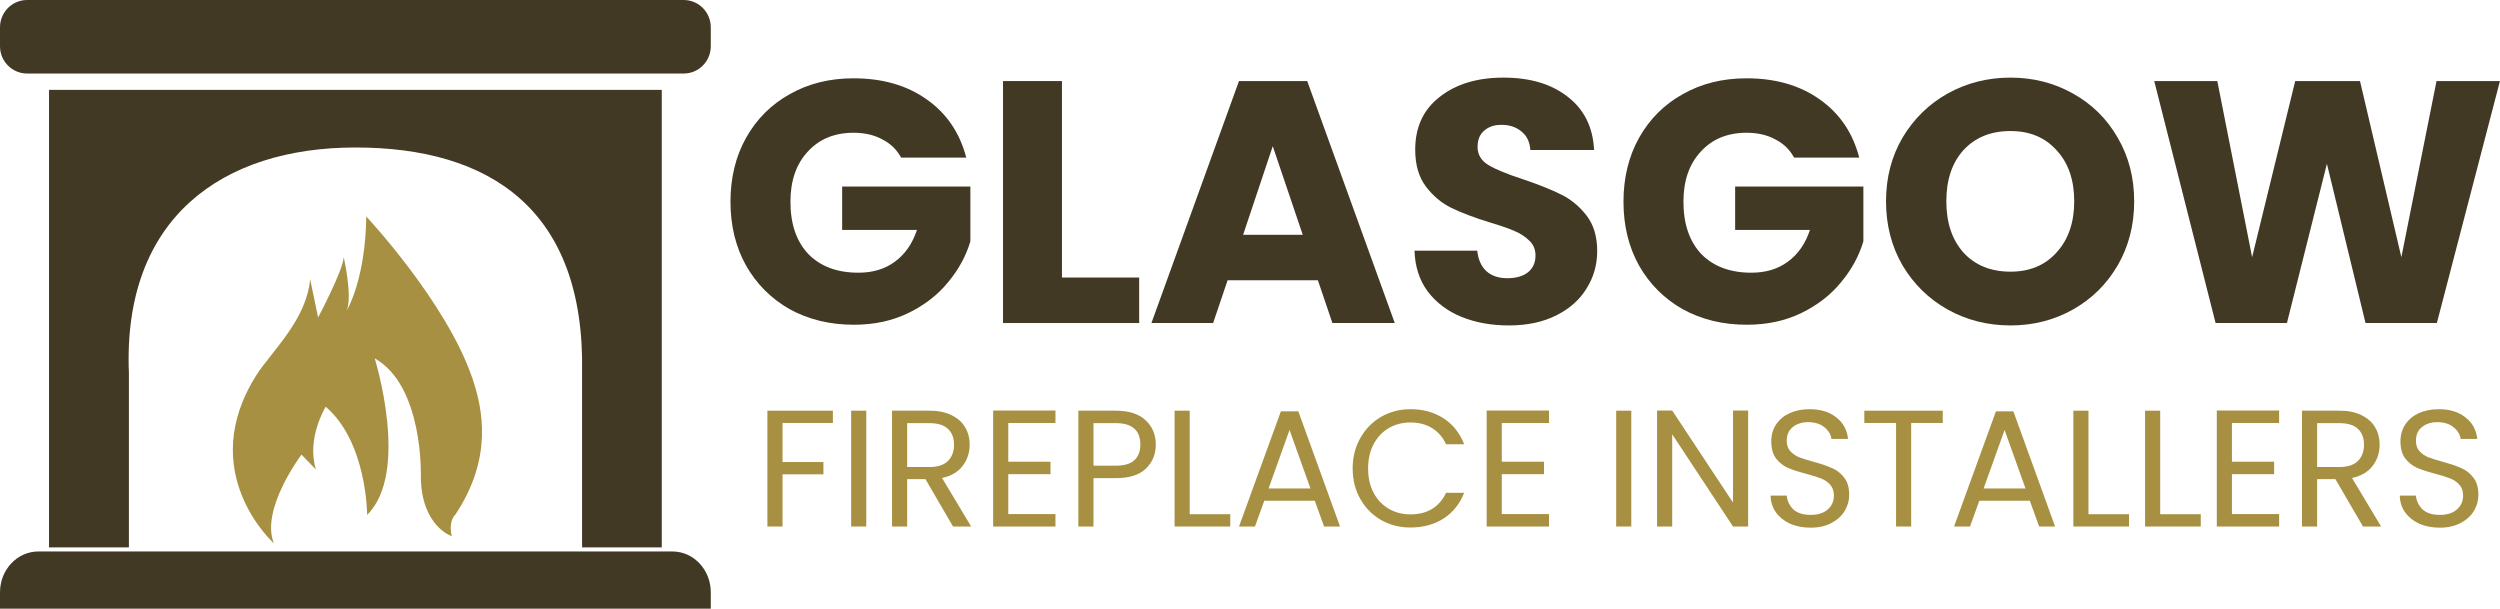 <svg xmlns="http://www.w3.org/2000/svg" width="612" height="149" viewBox="0 0 612 149" fill="none"><path d="M611.986 19.844L596.545 79.076H579.079L569.629 40.094L559.841 79.076H542.375L527.356 19.844H542.797L551.319 62.96L561.866 19.844H577.729L587.854 62.96L596.461 19.844H611.986Z" fill="#423925"></path><path d="M492.158 79.667C486.589 79.667 481.471 78.373 476.802 75.786C472.189 73.198 468.505 69.598 465.748 64.985C463.048 60.317 461.698 55.085 461.698 49.291C461.698 43.497 463.048 38.294 465.748 33.682C468.505 29.069 472.189 25.469 476.802 22.881C481.471 20.294 486.589 19 492.158 19C497.727 19 502.818 20.294 507.431 22.881C512.099 25.469 515.756 29.069 518.4 33.682C521.1 38.294 522.45 43.497 522.45 49.291C522.45 55.085 521.1 60.317 518.4 64.985C515.699 69.598 512.043 73.198 507.431 75.786C502.818 78.373 497.727 79.667 492.158 79.667ZM492.158 66.504C496.883 66.504 500.652 64.929 503.465 61.779C506.334 58.629 507.768 54.466 507.768 49.291C507.768 44.06 506.334 39.897 503.465 36.803C500.652 33.654 496.883 32.078 492.158 32.078C487.377 32.078 483.552 33.625 480.683 36.719C477.87 39.813 476.464 44.004 476.464 49.291C476.464 54.523 477.87 58.713 480.683 61.864C483.552 64.957 487.377 66.504 492.158 66.504Z" fill="#423925"></path><path d="M439.193 38.575C438.125 36.606 436.578 35.115 434.553 34.103C432.584 33.034 430.249 32.499 427.549 32.499C422.88 32.499 419.14 34.046 416.327 37.14C413.515 40.178 412.108 44.256 412.108 49.375C412.108 54.831 413.571 59.106 416.496 62.2C419.477 65.238 423.555 66.757 428.731 66.757C432.274 66.757 435.256 65.856 437.675 64.056C440.15 62.257 441.95 59.669 443.075 56.294H424.765V45.662H456.153V59.078C455.084 62.678 453.256 66.025 450.669 69.119C448.137 72.213 444.903 74.716 440.965 76.629C437.028 78.541 432.584 79.498 427.634 79.498C421.784 79.498 416.552 78.232 411.94 75.701C407.383 73.113 403.811 69.541 401.224 64.985C398.692 60.428 397.427 55.225 397.427 49.375C397.427 43.525 398.692 38.322 401.224 33.765C403.811 29.153 407.383 25.581 411.94 23.049C416.496 20.462 421.699 19.168 427.549 19.168C434.637 19.168 440.6 20.884 445.437 24.315C450.331 27.746 453.566 32.499 455.141 38.575H439.193Z" fill="#423925"></path><path d="M369.394 79.667C365.062 79.667 361.181 78.964 357.75 77.558C354.318 76.151 351.562 74.07 349.481 71.314C347.456 68.557 346.387 65.239 346.274 61.357H361.631C361.856 63.551 362.615 65.239 363.909 66.42C365.203 67.545 366.891 68.107 368.972 68.107C371.109 68.107 372.797 67.629 374.034 66.673C375.272 65.66 375.891 64.282 375.891 62.538C375.891 61.076 375.384 59.867 374.372 58.91C373.416 57.954 372.206 57.166 370.744 56.548C369.337 55.929 367.312 55.226 364.669 54.438C360.843 53.257 357.722 52.076 355.303 50.895C352.884 49.713 350.803 47.969 349.059 45.663C347.315 43.357 346.443 40.347 346.443 36.635C346.443 31.122 348.44 26.819 352.434 23.725C356.428 20.575 361.631 19 368.044 19C374.569 19 379.828 20.575 383.822 23.725C387.816 26.819 389.954 31.15 390.235 36.719H374.625C374.513 34.807 373.809 33.316 372.516 32.247C371.222 31.122 369.562 30.56 367.537 30.56C365.794 30.56 364.387 31.038 363.319 31.994C362.25 32.894 361.715 34.216 361.715 35.96C361.715 37.872 362.615 39.363 364.415 40.432C366.215 41.501 369.028 42.654 372.853 43.891C376.678 45.185 379.772 46.422 382.135 47.604C384.553 48.785 386.635 50.501 388.379 52.751C390.122 55.001 390.994 57.898 390.994 61.442C390.994 64.817 390.122 67.882 388.379 70.639C386.691 73.395 384.216 75.589 380.953 77.22C377.691 78.851 373.838 79.667 369.394 79.667Z" fill="#423925"></path><path d="M322.624 68.614H300.517L296.974 79.076H281.87L303.302 19.844H320.008L341.44 79.076H326.168L322.624 68.614ZM318.912 57.476L311.571 35.791L304.314 57.476H318.912Z" fill="#423925"></path><path d="M259.968 67.939H278.869V79.076H245.54V19.844H259.968V67.939Z" fill="#423925"></path><path d="M220.588 38.575C219.519 36.606 217.972 35.115 215.947 34.103C213.978 33.034 211.644 32.499 208.944 32.499C204.275 32.499 200.534 34.046 197.722 37.14C194.909 40.178 193.503 44.256 193.503 49.375C193.503 54.831 194.965 59.106 197.89 62.2C200.872 65.238 204.95 66.757 210.125 66.757C213.669 66.757 216.65 65.856 219.069 64.056C221.544 62.257 223.344 59.669 224.469 56.294H206.159V45.662H237.548V59.078C236.479 62.678 234.651 66.025 232.063 69.119C229.532 72.213 226.297 74.716 222.36 76.629C218.422 78.541 213.978 79.498 209.028 79.498C203.178 79.498 197.947 78.232 193.334 75.701C188.778 73.113 185.206 69.541 182.618 64.985C180.087 60.428 178.821 55.225 178.821 49.375C178.821 43.525 180.087 38.322 182.618 33.765C185.206 29.153 188.778 25.581 193.334 23.049C197.89 20.462 203.094 19.168 208.944 19.168C216.032 19.168 221.994 20.884 226.832 24.315C231.726 27.746 234.96 32.499 236.535 38.575H220.588Z" fill="#423925"></path><path d="M597.274 129.176C595.402 129.176 593.721 128.851 592.229 128.2C590.764 127.522 589.612 126.599 588.771 125.433C587.93 124.24 587.496 122.87 587.469 121.324H591.415C591.551 122.653 592.093 123.779 593.043 124.701C594.019 125.596 595.429 126.044 597.274 126.044C599.036 126.044 600.42 125.61 601.423 124.742C602.454 123.847 602.969 122.708 602.969 121.324C602.969 120.24 602.671 119.358 602.074 118.68C601.477 118.002 600.731 117.487 599.836 117.134C598.941 116.782 597.735 116.402 596.216 115.995C594.344 115.507 592.839 115.019 591.7 114.531C590.588 114.042 589.625 113.283 588.812 112.252C588.025 111.195 587.632 109.784 587.632 108.021C587.632 106.476 588.025 105.106 588.812 103.913C589.598 102.719 590.697 101.797 592.107 101.146C593.544 100.495 595.185 100.17 597.029 100.17C599.687 100.17 601.857 100.834 603.539 102.163C605.247 103.492 606.21 105.255 606.427 107.452H602.359C602.223 106.367 601.654 105.418 600.65 104.604C599.647 103.763 598.318 103.343 596.663 103.343C595.117 103.343 593.856 103.75 592.88 104.564C591.904 105.35 591.415 106.462 591.415 107.899C591.415 108.93 591.7 109.771 592.27 110.422C592.866 111.073 593.585 111.574 594.426 111.927C595.294 112.252 596.501 112.632 598.046 113.066C599.918 113.581 601.423 114.097 602.562 114.612C603.701 115.1 604.678 115.873 605.491 116.931C606.305 117.961 606.712 119.372 606.712 121.162C606.712 122.545 606.346 123.847 605.613 125.067C604.881 126.288 603.796 127.278 602.359 128.037C600.921 128.796 599.226 129.176 597.274 129.176Z" fill="#A89042"></path><path d="M578.462 128.89L571.709 117.296H567.234V128.89H563.532V100.535H572.686C574.828 100.535 576.632 100.901 578.096 101.634C579.588 102.366 580.7 103.356 581.432 104.603C582.164 105.851 582.531 107.275 582.531 108.875C582.531 110.828 581.961 112.55 580.822 114.041C579.71 115.533 578.028 116.523 575.777 117.011L582.897 128.89H578.462ZM567.234 114.326H572.686C574.693 114.326 576.198 113.838 577.201 112.862C578.205 111.858 578.707 110.529 578.707 108.875C578.707 107.193 578.205 105.892 577.201 104.969C576.225 104.047 574.72 103.586 572.686 103.586H567.234V114.326Z" fill="#A89042"></path><path d="M546.377 103.547V113.026H556.71V116.077H546.377V125.841H557.93V128.892H542.675V100.496H557.93V103.547H546.377Z" fill="#A89042"></path><path d="M528.817 125.88H538.743V128.89H525.115V100.535H528.817V125.88Z" fill="#A89042"></path><path d="M511.257 125.88H521.183V128.89H507.555V100.535H511.257V125.88Z" fill="#A89042"></path><path d="M496.902 122.586H484.535L482.257 128.892H478.352L488.603 100.699H492.875L503.086 128.892H499.181L496.902 122.586ZM495.845 119.576L490.719 105.256L485.593 119.576H495.845Z" fill="#A89042"></path><path d="M475.585 100.535V103.546H467.856V128.89H464.154V103.546H456.383V100.535H475.585Z" fill="#A89042"></path><path d="M443.246 129.176C441.375 129.176 439.693 128.851 438.202 128.2C436.737 127.522 435.584 126.599 434.744 125.433C433.903 124.24 433.469 122.87 433.442 121.324H437.388C437.524 122.653 438.066 123.779 439.015 124.701C439.992 125.596 441.402 126.044 443.246 126.044C445.009 126.044 446.392 125.61 447.396 124.742C448.426 123.847 448.942 122.708 448.942 121.324C448.942 120.24 448.643 119.358 448.047 118.68C447.45 118.002 446.704 117.487 445.809 117.134C444.914 116.782 443.707 116.402 442.188 115.995C440.317 115.507 438.812 115.019 437.673 114.531C436.561 114.042 435.598 113.283 434.784 112.252C433.998 111.195 433.605 109.784 433.605 108.021C433.605 106.476 433.998 105.106 434.784 103.913C435.571 102.719 436.669 101.797 438.08 101.146C439.517 100.495 441.158 100.17 443.002 100.17C445.66 100.17 447.83 100.834 449.511 102.163C451.22 103.492 452.183 105.255 452.4 107.452H448.331C448.196 106.367 447.626 105.418 446.623 104.604C445.619 103.763 444.29 103.343 442.636 103.343C441.09 103.343 439.829 103.75 438.853 104.564C437.876 105.35 437.388 106.462 437.388 107.899C437.388 108.93 437.673 109.771 438.242 110.422C438.839 111.073 439.558 111.574 440.398 111.927C441.266 112.252 442.473 112.632 444.019 113.066C445.891 113.581 447.396 114.097 448.535 114.612C449.674 115.1 450.65 115.873 451.464 116.931C452.278 117.961 452.684 119.372 452.684 121.162C452.684 122.545 452.318 123.847 451.586 125.067C450.854 126.288 449.769 127.278 448.331 128.037C446.894 128.796 445.199 129.176 443.246 129.176Z" fill="#A89042"></path><path d="M427.945 128.892H424.243L409.353 106.314V128.892H405.651V100.496H409.353L424.243 123.034V100.496H427.945V128.892Z" fill="#A89042"></path><path d="M399.342 100.535V128.89H395.64V100.535H399.342Z" fill="#A89042"></path><path d="M367.639 103.547V113.026H377.972V116.077H367.639V125.841H379.192V128.892H363.937V100.496H379.192V103.547H367.639Z" fill="#A89042"></path><path d="M331.129 114.693C331.129 111.927 331.753 109.445 333 107.249C334.248 105.025 335.943 103.289 338.085 102.041C340.255 100.794 342.655 100.17 345.286 100.17C348.378 100.17 351.077 100.916 353.382 102.407C355.687 103.899 357.369 106.015 358.426 108.754H353.992C353.206 107.045 352.066 105.73 350.575 104.808C349.11 103.886 347.347 103.424 345.286 103.424C343.306 103.424 341.53 103.886 339.957 104.808C338.384 105.73 337.15 107.045 336.255 108.754C335.36 110.435 334.912 112.415 334.912 114.693C334.912 116.944 335.36 118.924 336.255 120.633C337.15 122.314 338.384 123.616 339.957 124.538C341.53 125.46 343.306 125.921 345.286 125.921C347.347 125.921 349.11 125.474 350.575 124.579C352.066 123.657 353.206 122.341 353.992 120.633H358.426C357.369 123.345 355.687 125.447 353.382 126.939C351.077 128.403 348.378 129.135 345.286 129.135C342.655 129.135 340.255 128.525 338.085 127.305C335.943 126.057 334.248 124.335 333 122.138C331.753 119.941 331.129 117.46 331.129 114.693Z" fill="#A89042"></path><path d="M321.859 122.586H309.492L307.214 128.892H303.309L313.56 100.699H317.832L328.043 128.892H324.138L321.859 122.586ZM320.802 119.576L315.676 105.256L310.55 119.576H320.802Z" fill="#A89042"></path><path d="M291.241 125.88H301.167V128.89H287.539V100.535H291.241V125.88Z" fill="#A89042"></path><path d="M282.938 108.834C282.938 111.194 282.125 113.16 280.497 114.733C278.897 116.279 276.443 117.052 273.134 117.052H267.683V128.89H263.98V100.535H273.134C276.334 100.535 278.762 101.308 280.416 102.854C282.097 104.4 282.938 106.393 282.938 108.834ZM273.134 114.001C275.195 114.001 276.714 113.553 277.69 112.658C278.667 111.763 279.155 110.489 279.155 108.834C279.155 105.336 277.148 103.586 273.134 103.586H267.683V114.001H273.134Z" fill="#A89042"></path><path d="M246.825 103.547V113.026H257.158V116.077H246.825V125.841H258.379V128.892H243.123V100.496H258.379V103.547H246.825Z" fill="#A89042"></path><path d="M233.302 128.89L226.549 117.296H222.074V128.89H218.372V100.535H227.525C229.668 100.535 231.472 100.901 232.936 101.634C234.428 102.366 235.54 103.356 236.272 104.603C237.004 105.851 237.37 107.275 237.37 108.875C237.37 110.828 236.801 112.55 235.662 114.041C234.55 115.533 232.868 116.523 230.617 117.011L237.737 128.89H233.302ZM222.074 114.326H227.525C229.532 114.326 231.038 113.838 232.041 112.862C233.045 111.858 233.546 110.529 233.546 108.875C233.546 107.193 233.045 105.892 232.041 104.969C231.065 104.047 229.56 103.586 227.525 103.586H222.074V114.326Z" fill="#A89042"></path><path d="M212.063 100.535V128.89H208.361V100.535H212.063Z" fill="#A89042"></path><path d="M203.89 100.535V103.546H191.563V113.106H201.571V116.116H191.563V128.89H187.861V100.535H203.89Z" fill="#A89042"></path><path d="M167.366 0H6.634C2.97 0 0 2.992 0 6.683V11.316C0 15.008 2.97 18 6.634 18H167.366C171.03 18 174 15.008 174 11.316V6.683C174 2.992 171.03 0 167.366 0Z" fill="#423925"></path><path d="M12 22V134H31.555V91.323C29.992 53.337 54.445 36.106 87.023 36.106C119.602 36.106 143.273 50.987 142.492 91.323V134H162V22H12Z" fill="#423925"></path><path d="M67.041 133C67.041 133 47.603 115.635 62.817 91.754C66.419 86.097 75.074 78.294 75.919 68.314L77.87 77.718C77.87 77.718 83.914 66.325 84.144 62.98C84.144 62.98 86.302 72.337 84.912 75.966C84.912 75.966 89.459 68.519 89.666 53C89.666 53 109.312 73.955 115.647 92.621C118.197 100.116 120.716 112.156 111.423 126.049C111.423 126.049 109.734 127.351 110.579 131.256C110.579 131.256 103.068 128.811 103.022 116.574C103.022 116.574 103.721 94.523 91.724 87.714C91.724 87.714 100.441 115.627 89.874 126.049C89.874 126.049 89.874 108.25 79.728 99.564C79.728 99.564 74.959 107.32 77.34 114.949L73.807 111.288C73.807 111.288 63.662 124.748 67.049 132.992L67.041 133Z" fill="#A89042"></path><path d="M9.38 135H164.62C169.793 135 174 139.472 174 144.989V149H0V144.989C0 139.48 4.199 135 9.38 135Z" fill="#423925"></path></svg>